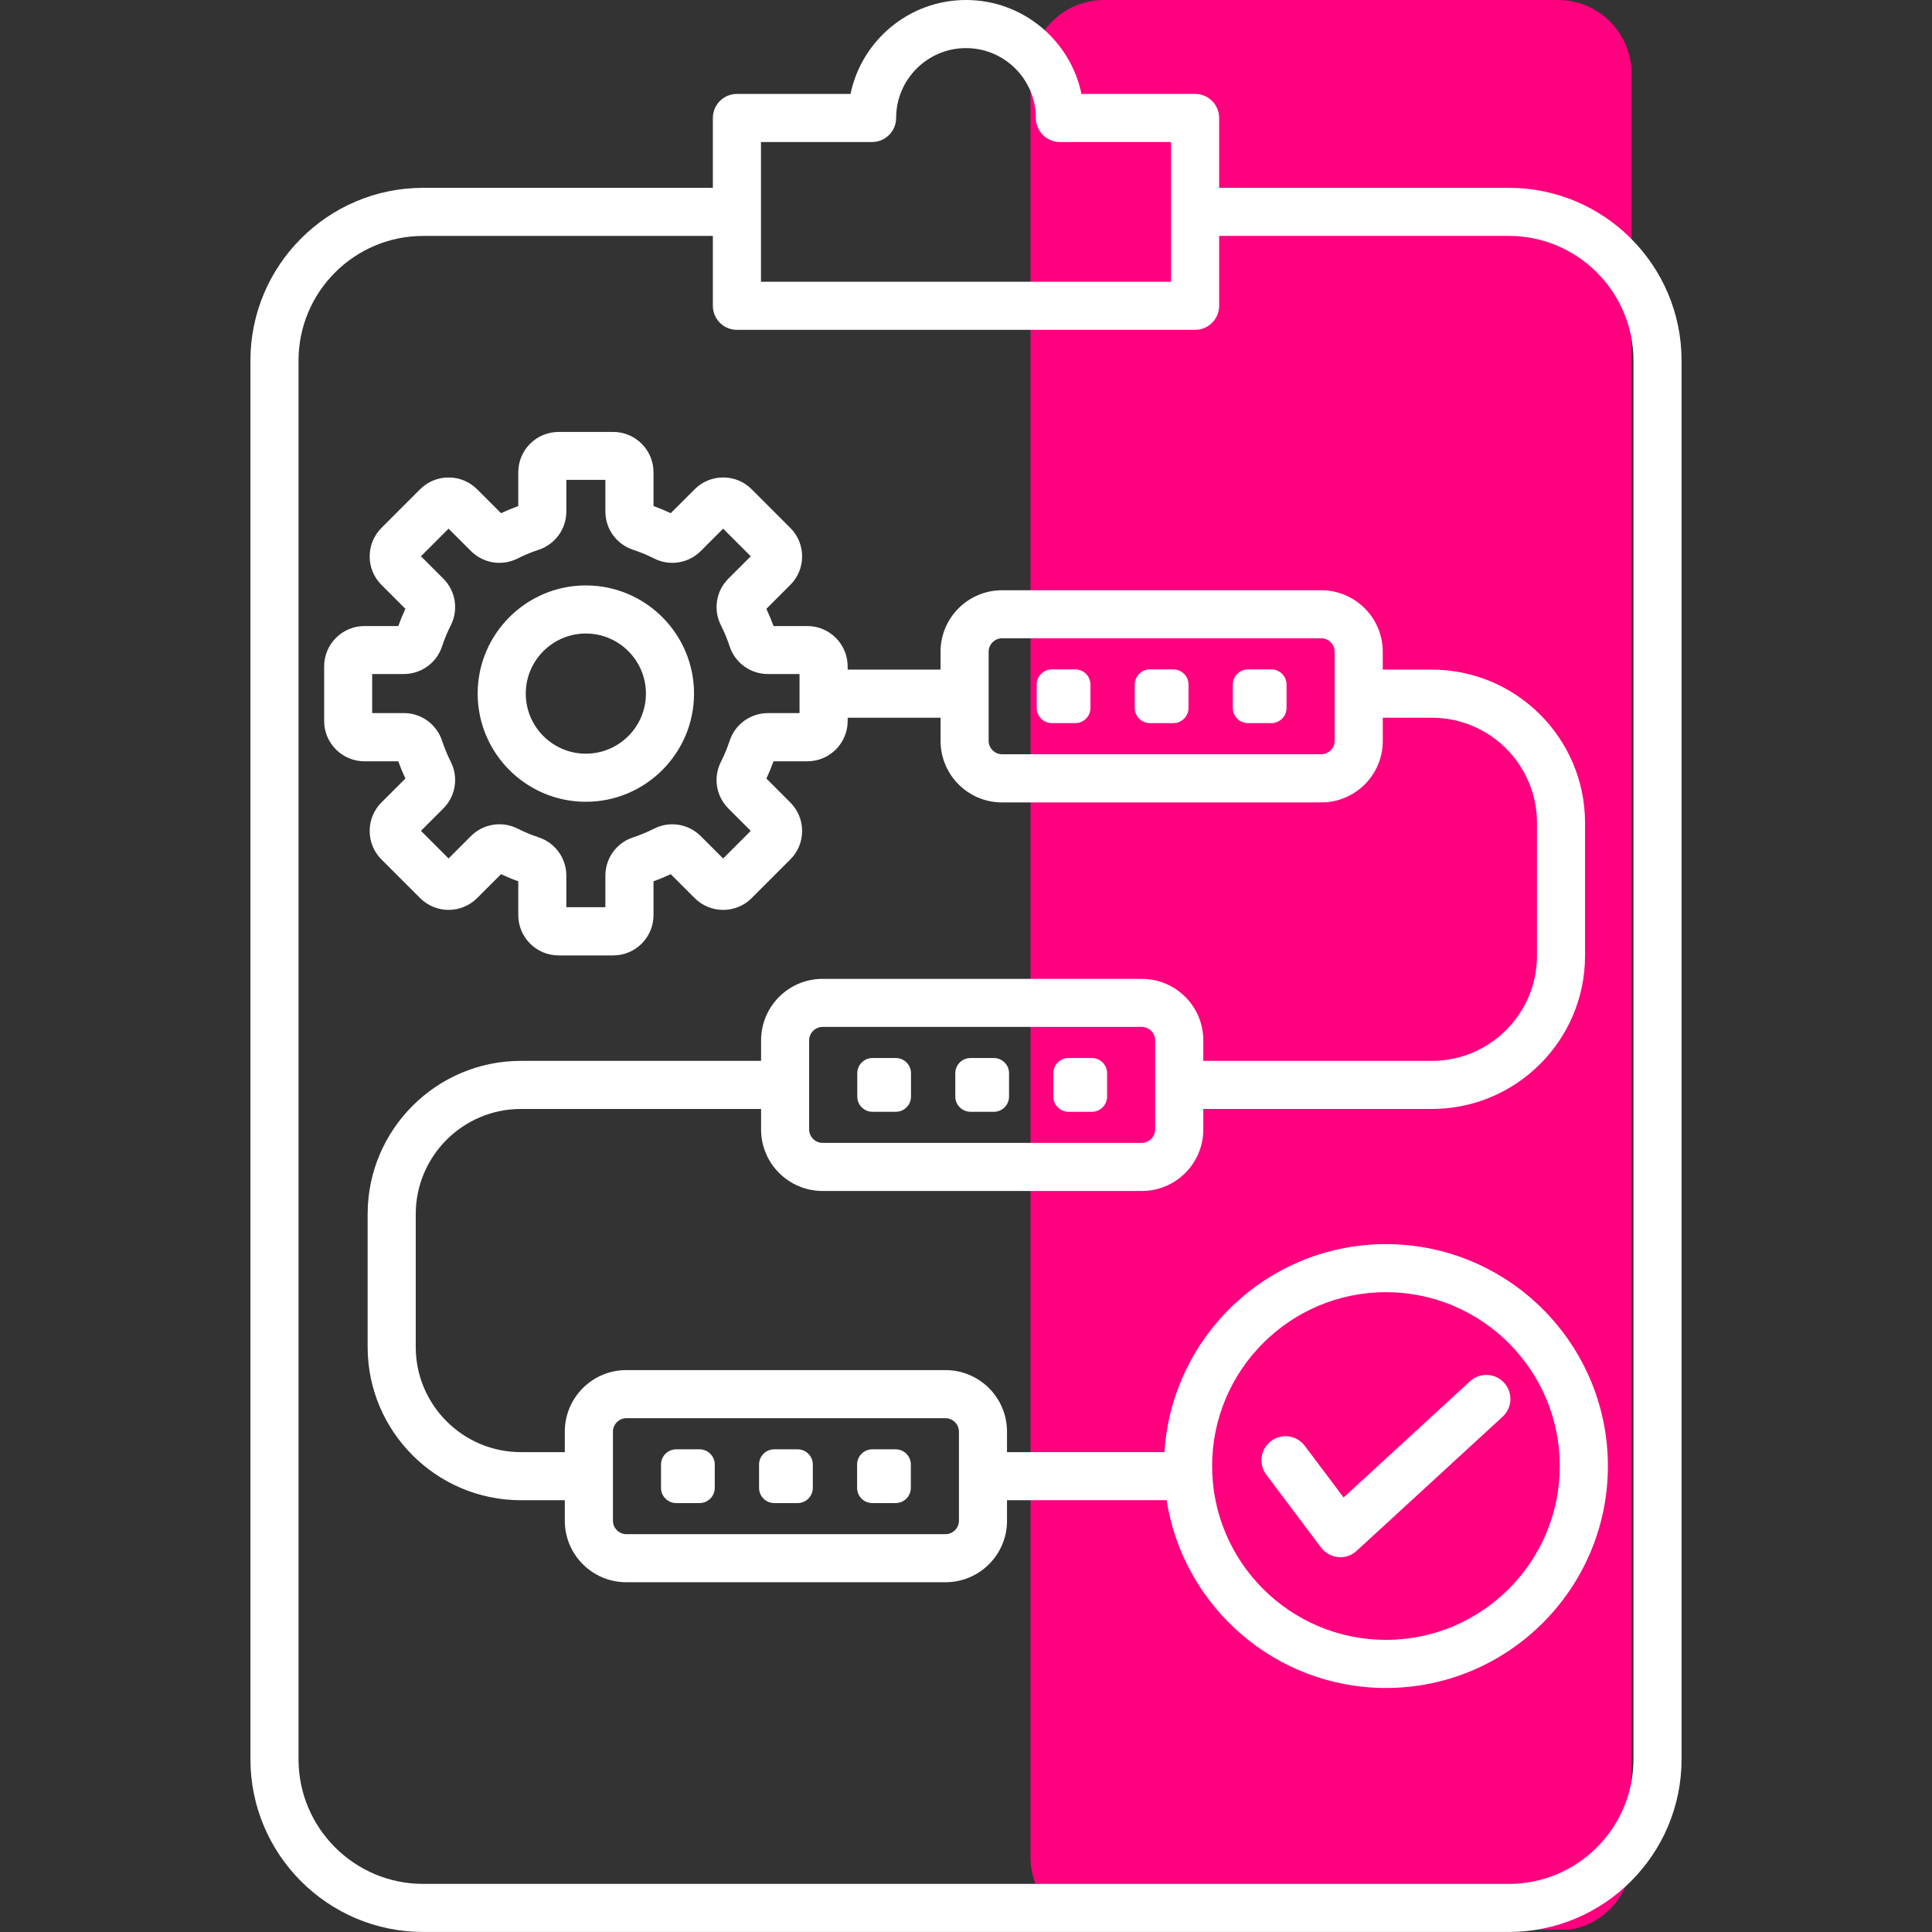 <svg xmlns="http://www.w3.org/2000/svg" xmlns:xlink="http://www.w3.org/1999/xlink" width="500" zoomAndPan="magnify" viewBox="0 0 375 375" height="500" preserveAspectRatio="xMidYMid meet" version="1.2"><rect x="0" y="0" width="375" height="375" fill="#333333" stroke="none"/><defs><clipPath id="ffd9b0efd9"><path d="M 200.023 0 L 316.676 0 L 316.676 375 L 200.023 375 Z M 200.023 0 "/></clipPath><clipPath id="836953848c"><path d="M 214.273 0 L 302.426 0 C 306.203 0 309.828 1.5 312.5 4.172 C 315.172 6.848 316.676 10.469 316.676 14.25 L 316.676 360.488 C 316.676 364.27 315.172 367.895 312.5 370.566 C 309.828 373.238 306.203 374.738 302.426 374.738 L 214.273 374.738 C 210.496 374.738 206.871 373.238 204.199 370.566 C 201.527 367.895 200.023 364.27 200.023 360.488 L 200.023 14.25 C 200.023 10.469 201.527 6.848 204.199 4.172 C 206.871 1.5 210.496 0 214.273 0 Z M 214.273 0 "/></clipPath><clipPath id="648cb541e0"><path d="M 0.023 0 L 116.676 0 L 116.676 374.879 L 0.023 374.879 Z M 0.023 0 "/></clipPath><clipPath id="4fe8afb71d"><path d="M 14.273 0 L 102.426 0 C 106.203 0 109.828 1.5 112.5 4.172 C 115.172 6.848 116.676 10.469 116.676 14.25 L 116.676 360.488 C 116.676 364.27 115.172 367.895 112.5 370.566 C 109.828 373.238 106.203 374.738 102.426 374.738 L 14.273 374.738 C 10.496 374.738 6.871 373.238 4.199 370.566 C 1.527 367.895 0.023 364.27 0.023 360.488 L 0.023 14.25 C 0.023 10.469 1.527 6.848 4.199 4.172 C 6.871 1.5 10.496 0 14.273 0 Z M 14.273 0 "/></clipPath><clipPath id="ad2c1aa8ac"><rect x="0" width="117" y="0" height="375"/></clipPath><clipPath id="e7d11c8990"><path d="M 48.516 0 L 326.766 0 L 326.766 375 L 48.516 375 Z M 48.516 0 "/></clipPath></defs><g id="1afac8d60e"><g clip-rule="nonzero" clip-path="url(#ffd9b0efd9)"><g clip-rule="nonzero" clip-path="url(#836953848c)"><g transform="matrix(1,0,0,1,200,0)"><g clip-path="url(#ad2c1aa8ac)"><g clip-rule="nonzero" clip-path="url(#648cb541e0)"><g clip-rule="nonzero" clip-path="url(#4fe8afb71d)"><path style=" stroke:none;fill-rule:nonzero;fill:#ff007e;fill-opacity:1;" d="M 0.023 0 L 116.676 0 L 116.676 374.555 L 0.023 374.555 Z M 0.023 0 "/></g></g></g></g></g></g><g clip-rule="nonzero" clip-path="url(#e7d11c8990)"><path style=" stroke:none;fill-rule:nonzero;fill:#ffffff;fill-opacity:1;" d="M 292.867 36.457 L 236.633 36.457 L 236.633 22.898 C 236.633 20.32 234.539 18.23 231.965 18.23 L 209.914 18.23 C 207.758 7.836 198.523 0 187.5 0 C 176.477 0 167.242 7.836 165.086 18.23 L 143.035 18.23 C 140.461 18.23 138.367 20.32 138.367 22.898 L 138.367 36.457 L 82.133 36.457 C 63.648 36.457 48.609 51.496 48.609 69.98 L 48.609 341.469 C 48.609 359.953 63.648 374.992 82.133 374.992 L 292.867 374.992 C 311.352 374.992 326.391 359.953 326.391 341.469 L 326.391 69.98 C 326.391 51.496 311.352 36.457 292.867 36.457 Z M 147.703 27.566 L 169.27 27.566 C 171.848 27.566 173.938 25.473 173.938 22.898 C 173.938 15.422 180.023 9.336 187.5 9.336 C 194.977 9.336 201.062 15.422 201.062 22.898 C 201.062 25.473 203.152 27.566 205.73 27.566 L 227.297 27.566 L 227.297 54.688 L 147.703 54.688 Z M 317.055 341.477 C 317.055 354.82 306.199 365.664 292.867 365.664 L 82.133 365.664 C 68.793 365.664 57.945 354.812 57.945 341.477 L 57.945 69.98 C 57.945 56.641 68.801 45.793 82.133 45.793 L 138.367 45.793 L 138.367 59.355 C 138.367 61.93 140.461 64.023 143.035 64.023 L 231.965 64.023 C 234.539 64.023 236.633 61.93 236.633 59.355 L 236.633 45.793 L 292.867 45.793 C 306.199 45.793 317.055 56.648 317.055 69.98 Z M 113.715 113.629 C 102.137 113.629 92.715 123.051 92.715 134.625 C 92.715 146.203 102.137 155.625 113.715 155.625 C 125.289 155.625 134.711 146.203 134.711 134.625 C 134.711 123.051 125.297 113.629 113.715 113.629 Z M 113.715 146.289 C 107.281 146.289 102.051 141.055 102.051 134.625 C 102.051 128.199 107.289 122.965 113.715 122.965 C 120.141 122.965 125.375 128.199 125.375 134.625 C 125.375 141.055 120.148 146.289 113.715 146.289 Z M 291.941 268.383 C 293.684 270.281 293.559 273.238 291.66 274.98 L 263.316 301.027 C 262.453 301.82 261.324 302.258 260.16 302.258 C 260.02 302.258 259.871 302.25 259.73 302.234 C 258.414 302.109 257.219 301.438 256.422 300.391 L 245.789 286.238 C 244.238 284.176 244.652 281.25 246.715 279.703 C 248.777 278.152 251.703 278.566 253.25 280.629 L 260.789 290.656 L 285.344 268.094 C 287.242 266.359 290.195 266.484 291.941 268.383 Z M 269.012 241.484 C 246.168 241.484 227.426 259.363 226.027 281.855 L 195.461 281.855 L 195.461 277.867 C 195.461 271.285 190.105 265.938 183.531 265.938 L 121.555 265.938 C 114.973 265.938 109.629 271.293 109.629 277.867 L 109.629 281.855 L 101.102 281.855 C 89.852 281.855 80.695 272.699 80.695 261.449 L 80.695 235.66 C 80.695 224.402 89.852 215.25 101.102 215.25 L 147.727 215.25 L 147.727 219.242 C 147.727 225.824 153.082 231.168 159.656 231.168 L 221.633 231.168 C 228.215 231.168 233.559 225.816 233.559 219.242 L 233.559 215.25 L 277.914 215.25 C 294.312 215.25 307.656 201.91 307.656 185.508 L 307.656 159.719 C 307.656 143.316 294.312 129.973 277.914 129.973 L 268.391 129.973 L 268.391 126.496 C 268.391 119.922 263.035 114.57 256.461 114.57 L 194.488 114.57 C 187.906 114.57 182.559 119.922 182.559 126.496 L 182.559 129.973 L 164.527 129.973 L 164.527 129.336 C 164.527 125.027 161.016 121.516 156.707 121.516 L 150.141 121.516 C 149.727 120.383 149.27 119.27 148.754 118.172 L 153.398 113.527 C 154.879 112.047 155.688 110.09 155.688 107.996 C 155.688 105.902 154.879 103.941 153.398 102.465 L 145.898 94.965 C 144.422 93.484 142.461 92.676 140.367 92.676 C 138.277 92.676 136.316 93.484 134.836 94.965 L 130.191 99.609 C 129.102 99.094 127.98 98.629 126.848 98.223 L 126.848 91.656 C 126.848 87.348 123.336 83.84 119.027 83.84 L 108.414 83.84 C 104.105 83.84 100.598 87.348 100.598 91.656 L 100.598 98.223 C 99.461 98.637 98.348 99.094 97.25 99.609 L 92.605 94.965 C 89.555 91.914 84.594 91.914 81.543 94.965 L 74.043 102.465 C 72.566 103.941 71.754 105.902 71.754 107.996 C 71.754 110.09 72.566 112.047 74.043 113.527 L 78.688 118.172 C 78.176 119.262 77.715 120.383 77.305 121.516 L 70.738 121.516 C 66.426 121.516 62.918 125.027 62.918 129.336 L 62.918 139.949 C 62.918 144.258 66.426 147.766 70.738 147.766 L 77.305 147.766 C 77.715 148.902 78.176 150.016 78.688 151.113 L 74.043 155.758 C 72.566 157.234 71.754 159.195 71.754 161.289 C 71.754 163.383 72.566 165.344 74.043 166.82 L 81.543 174.32 C 84.594 177.371 89.555 177.371 92.605 174.32 L 97.25 169.676 C 98.34 170.188 99.461 170.656 100.598 171.062 L 100.598 177.629 C 100.598 181.938 104.105 185.445 108.414 185.445 L 119.027 185.445 C 123.336 185.445 126.848 181.938 126.848 177.629 L 126.848 171.062 C 127.98 170.648 129.094 170.188 130.191 169.676 L 134.836 174.32 C 136.316 175.797 138.277 176.609 140.367 176.609 C 142.461 176.609 144.422 175.797 145.898 174.32 L 153.398 166.82 C 154.879 165.344 155.688 163.383 155.688 161.289 C 155.688 159.195 154.879 157.234 153.398 155.758 L 148.754 151.113 C 149.27 150.023 149.734 148.902 150.141 147.766 L 156.715 147.766 C 161.023 147.766 164.531 144.258 164.531 139.949 L 164.531 139.309 L 182.566 139.309 L 182.566 143.824 C 182.566 150.406 187.922 155.75 194.496 155.75 L 256.469 155.75 C 263.051 155.75 268.398 150.398 268.398 143.824 L 268.398 139.309 L 277.922 139.309 C 289.172 139.309 298.328 148.469 298.328 159.719 L 298.328 185.508 C 298.328 196.758 289.172 205.914 277.922 205.914 L 233.559 205.914 L 233.559 201.926 C 233.559 195.344 228.207 189.996 221.633 189.996 L 159.656 189.996 C 153.074 189.996 147.727 195.352 147.727 201.926 L 147.727 205.914 L 101.102 205.914 C 84.703 205.914 71.359 219.258 71.359 235.66 L 71.359 261.449 C 71.359 277.852 84.703 291.191 101.102 291.191 L 109.629 291.191 L 109.629 295.184 C 109.629 301.766 114.98 307.109 121.555 307.109 L 183.531 307.109 C 190.113 307.109 195.461 301.758 195.461 295.184 L 195.461 291.191 L 226.445 291.191 C 229.645 311.801 247.516 327.637 269.012 327.637 C 292.766 327.637 312.09 308.309 312.09 284.555 C 312.09 260.805 292.766 241.484 269.012 241.484 Z M 155.188 138.414 L 149.051 138.414 C 145.668 138.414 142.68 140.578 141.621 143.793 C 141.16 145.184 140.594 146.555 139.934 147.867 C 138.398 150.895 138.984 154.535 141.379 156.934 L 145.723 161.273 L 140.359 166.633 L 136.02 162.293 C 133.621 159.895 129.98 159.312 126.957 160.844 C 125.641 161.508 124.27 162.082 122.879 162.535 C 119.664 163.594 117.504 166.578 117.504 169.965 L 117.504 176.094 L 109.926 176.094 L 109.926 169.957 C 109.926 166.57 107.762 163.586 104.547 162.527 C 103.156 162.066 101.785 161.5 100.473 160.836 C 97.445 159.305 93.805 159.887 91.406 162.285 L 87.066 166.625 L 81.707 161.266 L 86.047 156.926 C 88.445 154.527 89.027 150.887 87.496 147.859 C 86.832 146.547 86.266 145.176 85.805 143.785 C 84.75 140.562 81.762 138.406 78.375 138.406 L 72.238 138.406 L 72.238 130.828 L 78.375 130.828 C 81.762 130.828 84.75 128.668 85.805 125.453 C 86.266 124.062 86.832 122.684 87.496 121.379 C 89.027 118.352 88.445 114.711 86.047 112.312 L 81.707 107.973 L 87.066 102.613 L 91.406 106.953 C 93.805 109.348 97.445 109.934 100.473 108.398 C 101.785 107.738 103.156 107.172 104.547 106.711 C 107.762 105.652 109.926 102.664 109.926 99.281 L 109.926 93.145 L 117.504 93.145 L 117.504 99.281 C 117.504 102.664 119.664 105.652 122.887 106.711 C 124.277 107.172 125.648 107.738 126.957 108.398 C 129.98 109.934 133.621 109.348 136.02 106.953 L 140.359 102.613 L 145.723 107.973 L 141.379 112.312 C 138.984 114.711 138.398 118.352 139.934 121.379 C 140.602 122.691 141.168 124.062 141.621 125.453 C 142.68 128.676 145.668 130.828 149.051 130.828 L 155.188 130.828 Z M 259.055 143.809 C 259.055 145.215 257.863 146.398 256.461 146.398 L 194.488 146.398 C 193.078 146.398 191.895 145.207 191.895 143.809 L 191.895 126.48 C 191.895 125.074 193.086 123.891 194.488 123.891 L 256.461 123.891 C 257.871 123.891 259.055 125.082 259.055 126.48 Z M 157.055 201.918 C 157.055 200.508 158.246 199.324 159.648 199.324 L 221.625 199.324 C 223.031 199.324 224.215 200.516 224.215 201.918 L 224.215 219.242 C 224.215 220.652 223.023 221.832 221.625 221.832 L 159.648 221.832 C 158.238 221.832 157.055 220.645 157.055 219.242 Z M 186.129 295.191 C 186.129 296.602 184.941 297.781 183.539 297.781 L 121.562 297.781 C 120.156 297.781 118.973 296.594 118.973 295.191 L 118.973 277.867 C 118.973 276.457 120.164 275.273 121.562 275.273 L 183.539 275.273 C 184.949 275.273 186.129 276.465 186.129 277.867 Z M 269.012 318.297 C 250.41 318.297 235.27 303.168 235.27 284.555 C 235.27 265.945 250.402 250.812 269.012 250.812 C 287.621 250.812 302.754 265.945 302.754 284.555 C 302.754 303.168 287.621 318.297 269.012 318.297 Z M 230.688 132.875 L 230.688 137.41 C 230.688 139.039 229.363 140.359 227.738 140.359 L 223.203 140.359 C 221.578 140.359 220.254 139.039 220.254 137.41 L 220.254 132.875 C 220.254 131.25 221.578 129.926 223.203 129.926 L 227.738 129.926 C 229.371 129.934 230.688 131.25 230.688 132.875 Z M 211.656 132.875 L 211.656 137.41 C 211.656 139.039 210.336 140.359 208.707 140.359 L 204.172 140.359 C 202.547 140.359 201.223 139.039 201.223 137.41 L 201.223 132.875 C 201.223 131.25 202.547 129.926 204.172 129.926 L 208.707 129.926 C 210.344 129.934 211.656 131.25 211.656 132.875 Z M 249.719 132.875 L 249.719 137.41 C 249.719 139.039 248.395 140.359 246.77 140.359 L 242.234 140.359 C 240.605 140.359 239.285 139.039 239.285 137.41 L 239.285 132.875 C 239.285 131.25 240.605 129.926 242.234 129.926 L 246.77 129.926 C 248.402 129.934 249.719 131.25 249.719 132.875 Z M 204.453 212.848 L 204.453 208.312 C 204.453 206.688 205.777 205.363 207.402 205.363 L 211.938 205.363 C 213.562 205.363 214.887 206.688 214.887 208.312 L 214.887 212.848 C 214.887 214.473 213.562 215.797 211.938 215.797 L 207.402 215.797 C 205.777 215.789 204.453 214.473 204.453 212.848 Z M 166.395 212.848 L 166.395 208.312 C 166.395 206.688 167.715 205.363 169.34 205.363 L 173.879 205.363 C 175.504 205.363 176.824 206.688 176.824 208.312 L 176.824 212.848 C 176.824 214.473 175.504 215.797 173.879 215.797 L 169.34 215.797 C 167.715 215.789 166.395 214.473 166.395 212.848 Z M 185.422 212.848 L 185.422 208.312 C 185.422 206.688 186.746 205.363 188.371 205.363 L 192.906 205.363 C 194.531 205.363 195.855 206.688 195.855 208.312 L 195.855 212.848 C 195.855 214.473 194.531 215.797 192.906 215.797 L 188.371 215.797 C 186.746 215.789 185.422 214.473 185.422 212.848 Z M 176.793 284.262 L 176.793 288.797 C 176.793 290.422 175.473 291.746 173.848 291.746 L 169.309 291.746 C 167.684 291.746 166.363 290.422 166.363 288.797 L 166.363 284.262 C 166.363 282.637 167.684 281.312 169.309 281.312 L 173.848 281.312 C 175.473 281.312 176.793 282.637 176.793 284.262 Z M 138.734 284.262 L 138.734 288.797 C 138.734 290.422 137.41 291.746 135.785 291.746 L 131.25 291.746 C 129.625 291.746 128.301 290.422 128.301 288.797 L 128.301 284.262 C 128.301 282.637 129.625 281.312 131.25 281.312 L 135.785 281.312 C 137.41 281.312 138.734 282.637 138.734 284.262 Z M 157.766 284.262 L 157.766 288.797 C 157.766 290.422 156.441 291.746 154.816 291.746 L 150.281 291.746 C 148.652 291.746 147.332 290.422 147.332 288.797 L 147.332 284.262 C 147.332 282.637 148.652 281.312 150.281 281.312 L 154.816 281.312 C 156.441 281.312 157.766 282.637 157.766 284.262 Z M 157.766 284.262 "/></g></g></svg>